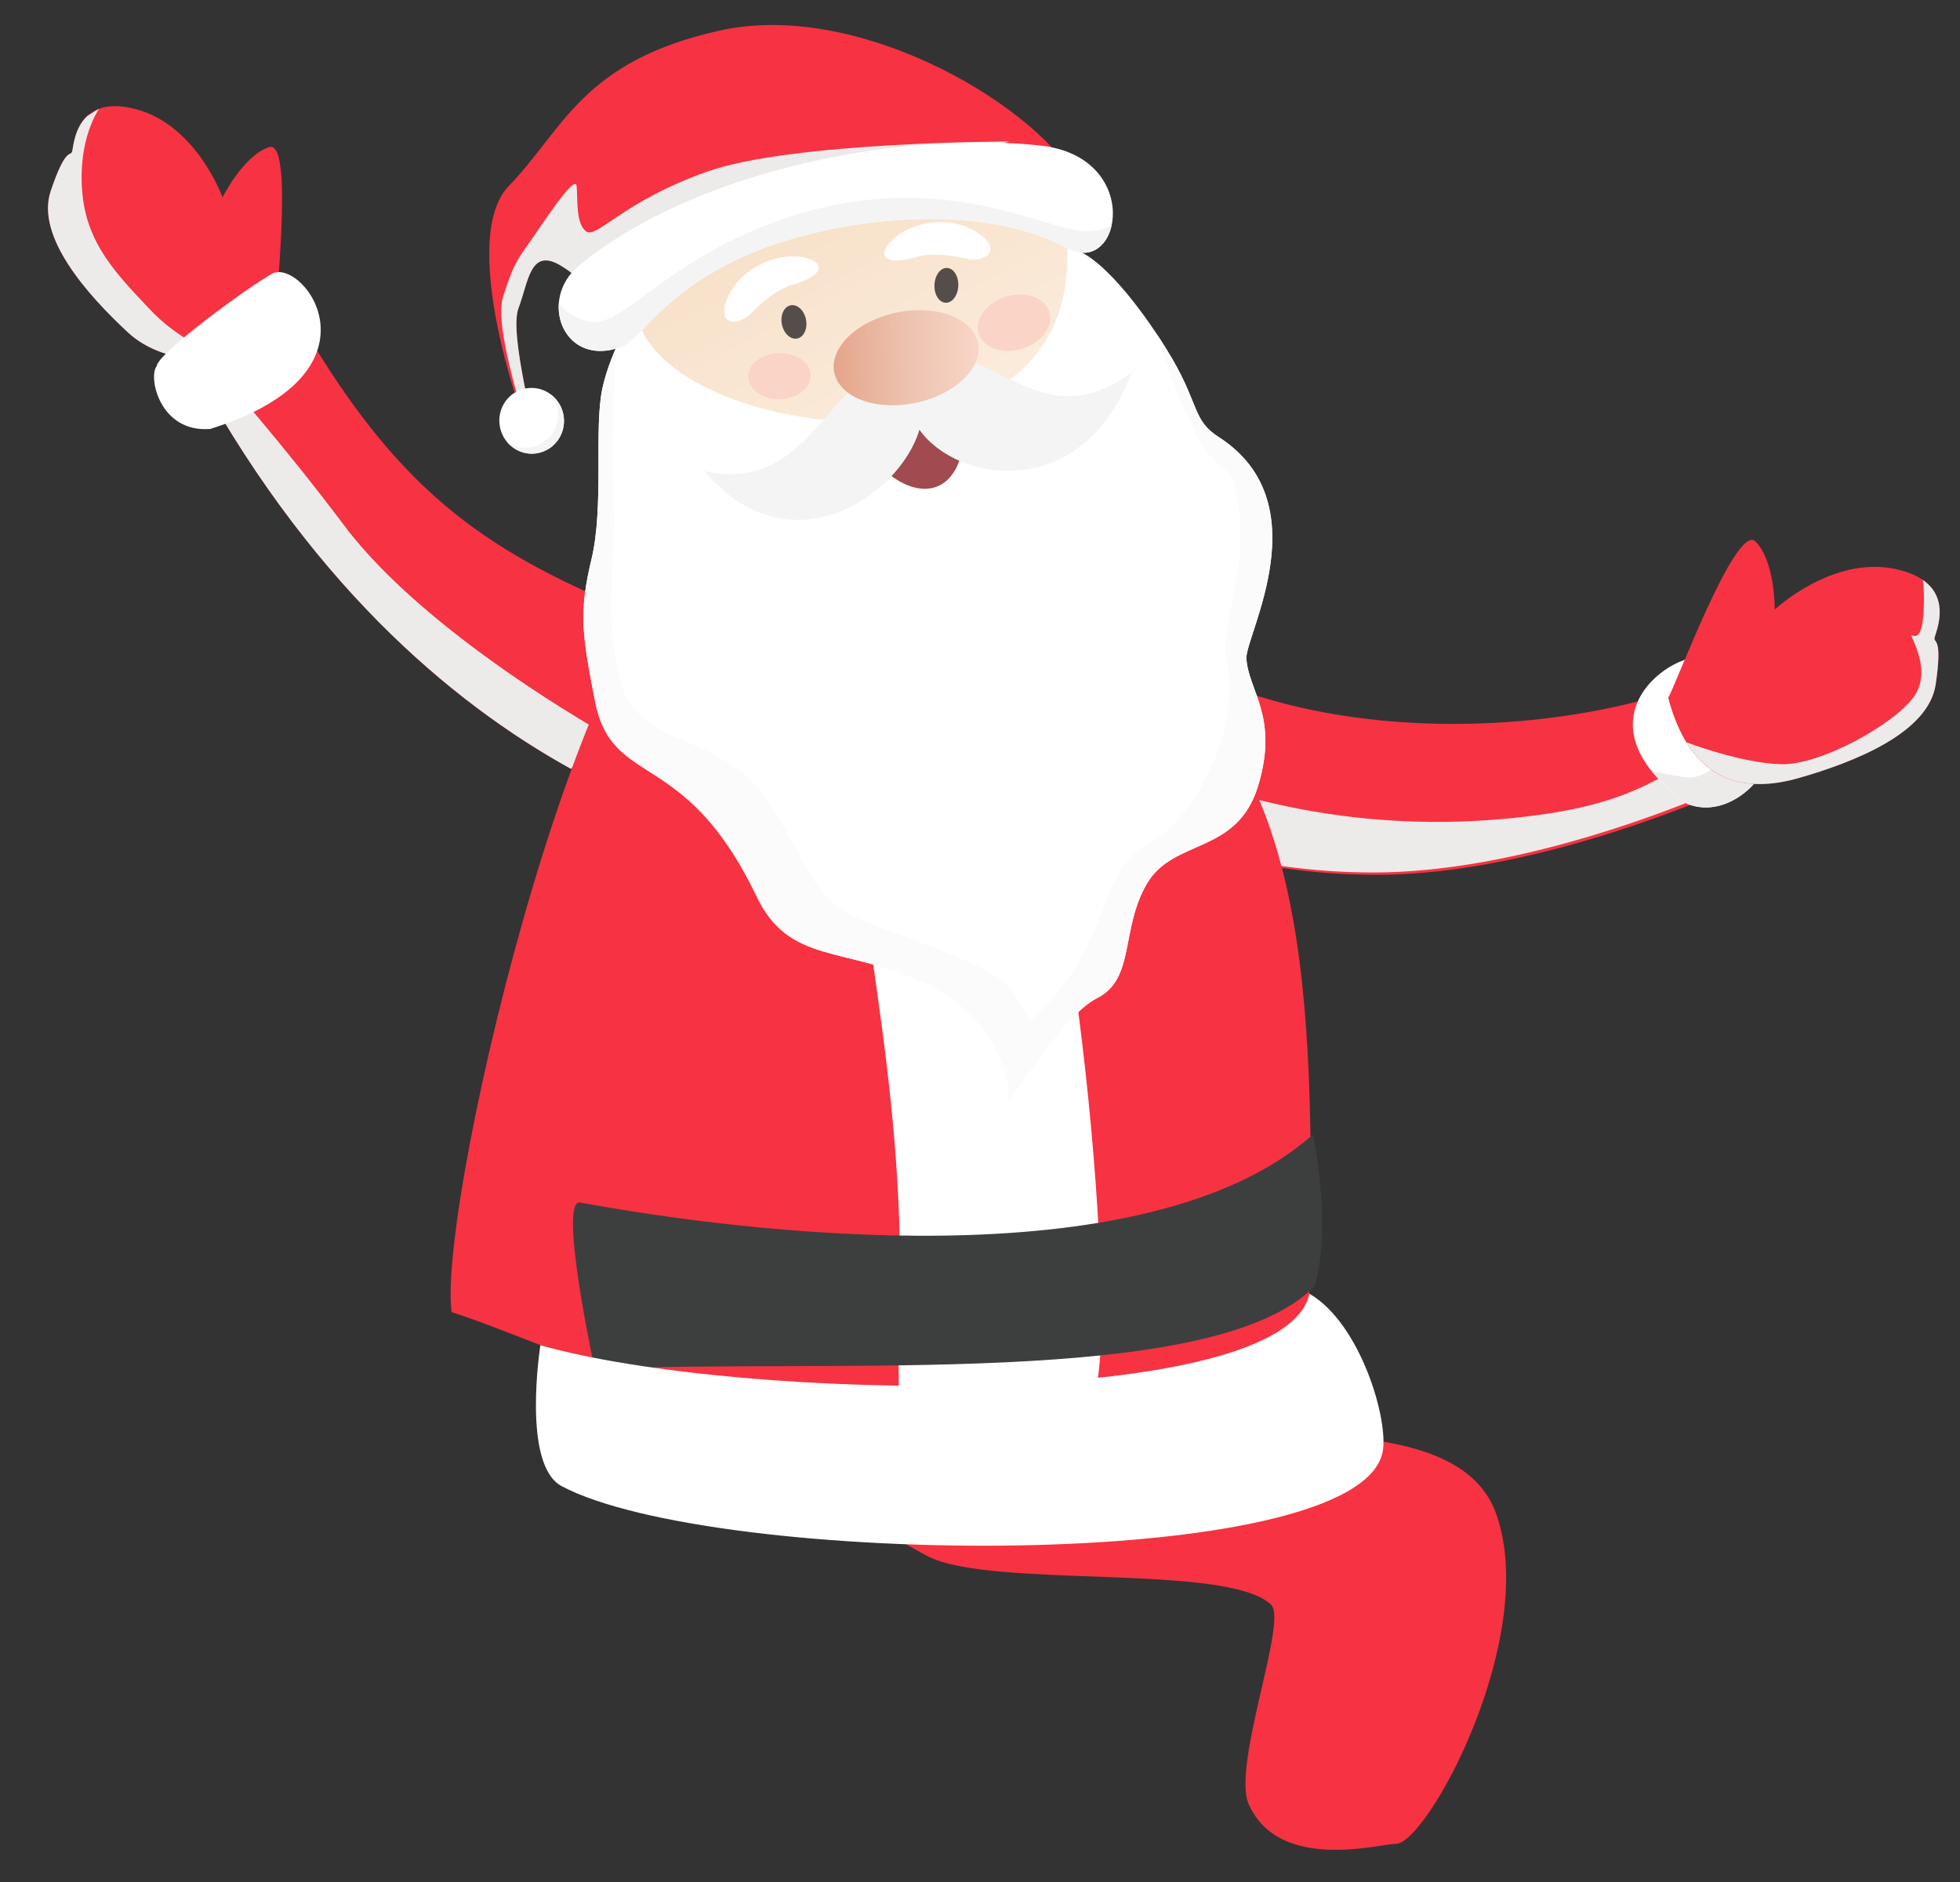 <svg version="1.2" xmlns="http://www.w3.org/2000/svg" viewBox="0 0 226 217" width="226" height="217">
	<rect x="0" y="0" width="226" height="217" fill="#333333" stroke="none"/>
	<defs>
		<linearGradient id="g1" x2="1" gradientUnits="userSpaceOnUse" gradientTransform="matrix(-35.991,-69.23,97.746,-50.816,90.629,64.328)">
			<stop offset="0" stop-color="#fceee0"/>
			<stop offset="1" stop-color="#f1d0ab"/>
		</linearGradient>
		<linearGradient id="g2" x2="1" gradientUnits="userSpaceOnUse" gradientTransform="matrix(-16.742,.437,-0.284,-10.886,112.997,46.595)">
			<stop offset="0" stop-color="#f7d4c5"/>
			<stop offset=".04" stop-color="#f7d4c5"/>
			<stop offset=".5" stop-color="#edc2af"/>
			<stop offset="1" stop-color="#e5a58a"/>
		</linearGradient>
	</defs>
	<style>
		.s0 { fill: #f73242 } 
		.s1 { fill: url(#g1) } 
		.s2 { mix-blend-mode: multiply;fill: #edebea } 
		.s3 { fill: #ffffff } 
		.s4 { fill: #edebea } 
		.s5 { fill: #3d3f3e } 
		.s6 { fill: #a14a4f } 
		.s7 { fill: #f4f4f4 } 
		.s8 { fill: url(#g2) } 
		.s9 { fill: #554d4a } 
		.s10 { fill: #fad4c6 } 
		.s11 { mix-blend-mode: multiply;fill: #f4f4f4 } 
		.s12 { fill: #fcfbfb } 
	</style>
	<g id="OBJECTS">
		<g id="&lt;Group&gt;">
			<g id="Folder 1">
				<path id="&lt;Path&gt;" class="s0" d="m135.35 130.76c2.46 7.62 13.45 19.13 17.36 34.04 0.42 1.59 16.26-0.06 19.78 9.64 5.14 14.18-8 38.31-11.59 38.13-1.53-0.08-13.36 3.38-16.91-4.56-1.98-4.44 4.52-21.12 2.58-23.01-5-4.87-32.46-1.78-39.69-5.64-28.06-15-32.67-36.95-32.44-40.78 0.4-6.8 8.19-20.48 11.47-20.75 3.28-0.28 49.44 12.93 49.44 12.93z"/>
				<path id="&lt;Path&gt;" class="s1" d="m97.44 23.86c-14.4 2.47-26.38 8.17-24.56 18.79 1.82 10.61 14.97 17.22 29.38 14.75 14.4-2.47 24.61-13.08 22.79-23.69-1.82-10.62-13.2-12.32-27.61-9.85z"/>
				<path id="&lt;Path&gt;" class="s0" d="m90.91 77.59c-30.69-11.95-42.89-14.94-59.44-46.09l-9.87 9.6c28.67 54.32 71.43 56.82 70.61 56.05-0.8-0.77-1.3-19.56-1.3-19.56z"/>
				<path id="&lt;Path&gt;" class="s2" d="m22.71 40.02l-1.11 1.08c13.62 25.8 30.42 39.9 44.21 47.52 2.3-2.15 4.11-3.92 4.11-3.92 0 0-20.69-11.45-30.18-24.05-7.13-9.49-14.04-17.32-17.03-20.63z"/>
				<path id="&lt;Path&gt;" class="s0" d="m31.81 36.92c-0.22-0.85 2.19-20.92-0.78-19.96-2.96 0.95-5.37 5.79-5.37 5.79 0 0-2.98-8.31-9.97-10.16-6.99-1.86-7.17 4.15-7.36 4.84-0.19 0.69-0.72-0.64-2.48 4.59-1.76 5.22 4.19 11.93 8.9 16.3 4.71 4.37 12.75 3.2 13.2 2.81 0.45-0.39 3.86-4.21 3.86-4.21z"/>
				<path id="&lt;Path&gt;" class="s2" d="m23.85 40.35c0.65 0.15-3.15-1.01-6.72-4.84-3.58-3.83-7.2-7.38-7.66-13.52-0.46-6.05 1.89-9.34 1.96-9.45q-0.01 0.01-0.03 0.02c-0.09 0.05-0.58 0.34-1.34 0.82-1.5 1.4-1.62 3.65-1.73 4.05-0.19 0.69-0.72-0.64-2.48 4.59-1.76 5.22 4.19 11.93 8.9 16.3 2.03 1.88 4.68 2.74 7.07 3.07 1.1-0.65 1.89-1.08 2.03-1.04z"/>
				<path id="&lt;Path&gt;" class="s3" d="m31.47 31.5c-3.1 1.72-13.28 9.26-13.39 10.68-1.04 1.27 0.34 7.74 6.16 7.27 20.57-6.43 10.94-19.53 7.23-17.95z"/>
				<path id="&lt;Path&gt;" class="s0" d="m115.98 64.61c-3.41 1.3-7.69 5.22-4.69 14 3.64 10.65 23.23 22.27 47.51 22.24 24.29-0.03 54.12-15.96 52.24-16.01-1.87-0.05-7.87-9.54-7.87-9.54-19.45 11.12-58.49 12.18-75.73-5.12-2.56-2.58-8.51-6.7-11.46-5.57z"/>
				<path id="&lt;Path&gt;" class="s2" d="m193.55 88.63c-2.96 1.28-6.16 3.9-15.57 5.24-41.35 5.91-67.91-19.8-67.98-19.87q0.15 1.94 0.96 4.34c3.65 10.65 23.23 22.27 47.52 22.24 16.26-0.02 34.99-7.16 45.04-11.9 0.39-3.27 0.38-6.17 0.49-6.72 0.25-1.23-7.51 5.38-10.46 6.67z"/>
				<path id="&lt;Path&gt;" class="s3" d="m197.07 76.11c1.82 2.18 6.86 10.91 6.27 12.11 0.28 1.3-4.01 6.29-8.75 4.47-14.44-10.37 0.08-18.8 2.48-16.58z"/>
				<path id="&lt;Path&gt;" class="s4" d="m200.16 85.25c0 0-2.47 4.93-6.03 4.33-3.34-0.56-3.72-0.75-3.75-0.78 0.99 1.25 2.36 2.55 4.21 3.89 4.74 1.82 9.03-3.17 8.75-4.47 0.14-0.29-0.04-1.01-0.42-1.95-1.42-0.68-2.76-1.02-2.76-1.02z"/>
				<path id="&lt;Path&gt;" class="s0" d="m192.35 80.42c0.61-0.68 7.79-20.26 10.07-17.99 2.27 2.26 2.22 7.84 2.22 7.84 0 0 6.63-6.24 13.93-4.67 7.3 1.57 4.65 7.18 4.5 7.9-0.15 0.72 0.96-0.25 0.13 5.38-0.82 5.63-9.44 9-15.82 10.82-8.77 2.49-13.12-2.03-15.03-9.28z"/>
				<path id="&lt;Path&gt;" class="s2" d="m220.43 73.26c-0.27 0.05 2.46 3.96 0.24 7.07-2.22 3.12-10.71 7.91-15.34 7.77-4.53-0.13-10.59-2.42-10.87-2.52 2.46 4 6.51 5.94 12.92 4.12 6.38-1.82 15-5.19 15.82-10.82 0.83-5.63-0.28-4.66-0.13-5.38 0.12-0.59 1.89-4.39-1.35-6.64 0.08 0.77 0.14 1.61 0.12 2.56-0.07 4.82-1.15 3.78-1.41 3.84z"/>
				<path id="&lt;Path&gt;" class="s0" d="m136.25 78.94c-13.09-12.46-38.02-11.5-53.6-14.79-14.03-1.96-32.28 74.2-30.58 87.11 15.18 4.77 66.14 30.93 98.66 7.97 1-37.42 1.43-65.14-14.48-80.29z"/>
				<path id="&lt;Path&gt;" class="s3" d="m97.09 84.59c2.47 23.52 7.78 44.66 6.49 69.24l0.09 8.47 21.93-1.25c4.02-0.23-1.25-65.19-9.08-77.72z"/>
				<path id="&lt;Path&gt;" class="s5" d="m151.6 148.26c-11.59 11.93-55.89 8.32-83.02 9.58 0 0-4.27-19.69-1.68-19.21 18.21 3.35 65.08 9.44 84.5-7.85 1.16 6.37 1.55 12.36 0.2 17.48z"/>
				<path id="&lt;Path&gt;" class="s3" d="m150.98 149.14c-2.86 13.57-65.66 12.48-88.67 5.94 0 0-2.19 13.8 2.46 16.25 17.55 9.3 91.4 10.18 94.63-3.82 0.82-3.55-2.46-14.92-8.42-18.37z"/>
				<path id="&lt;Path&gt;" class="s3" d="m123.04 28.61c3.44 0.06 8.98 7.38 12.1 12.71 3.12 5.33 2.4 7.15 5.35 9.04 11.83 7.57 3.11 22.88 3.23 25.52 0.17 3.68 3.78 6.72 1.35 14.71-2.43 7.99-9.74 6.03-12.81 11.26-3.08 5.22-1.34 10.99-5.74 13.2-4.4 2.22-10.55 13.13-10.3 11.76 0.26-1.37-0.53-9.19-9.63-13.48-9.11-4.29-15.57-2.1-19.33-9.97-8.33-17.4-16.67-12.32-18.66-22.58-1.47-7.6-1.89-10.13-0.4-16.3 1.48-6.17 0.26-15.14 1.26-19.71 0.99-4.57 3.92-9.16 3.92-9.16 1.11 14.82 50.99 22.14 49.66-7z"/>
				<path id="&lt;Path&gt;" class="s6" d="m111.06 46.95c-5.19 3.79-10.74 2.77-12.88 2.72 6.46 10.24 14.16 8.22 12.88-2.72z"/>
				<path id="&lt;Path&gt;" class="s7" d="m130.49 42.92c-5.59 14.95-20.03 12.88-24.48 6.59-2.34 7.86-15.23 16.25-24.75 4.8 13.17 2.89 14.48-13.65 23.72-11.76 8.07-5.9 14.05 8.96 25.51 0.37z"/>
				<path id="&lt;Path&gt;" class="s8" d="m103.77 35.96c-4.6 0.82-8 3.85-7.61 6.76 0.4 2.92 4.44 4.62 9.03 3.8 4.6-0.82 8-3.85 7.61-6.76-0.4-2.92-4.44-4.62-9.03-3.8z"/>
				<path id="&lt;Path&gt;" class="s9" d="m109.18 30.89c-0.76-0.02-1.4 0.87-1.43 1.98-0.04 1.11 0.55 2.02 1.31 2.03 0.76 0.02 1.4-0.87 1.44-1.98 0.03-1.11-0.56-2.02-1.32-2.03z"/>
				<path id="&lt;Path&gt;" class="s9" d="m90.99 35.25c-0.74 0.29-1.08 1.37-0.77 2.39 0.31 1.03 1.16 1.62 1.89 1.33 0.73-0.3 1.07-1.37 0.76-2.4-0.31-1.02-1.15-1.61-1.88-1.32z"/>
				<path id="&lt;Path&gt;" class="s3" d="m91.19 32.89c-1.48 0.43-3.36 1.93-4.41 3.05-1.55 1.67-3.92 1.61-3.11-1 1.07-3.4 4.59-5.28 7.47-5.38 3.13-0.12 5.41 1.77 0.05 3.33z"/>
				<path id="&lt;Path&gt;" class="s3" d="m105.87 29.58c1.49-0.43 3.87-0.18 5.36 0.2 2.21 0.57 4.18-0.75 2.08-2.51-2.73-2.29-6.7-1.99-9.19-0.53-2.7 1.6-3.6 4.41 1.75 2.84z"/>
				<path id="&lt;Path&gt;" class="s10" d="m112.84 38.43c0.5 1.66 2.73 2.46 4.98 1.78 2.26-0.68 3.68-2.57 3.18-4.23-0.49-1.66-2.72-2.46-4.98-1.78-2.25 0.68-3.68 2.57-3.18 4.23z"/>
				<path id="&lt;Path&gt;" class="s10" d="m86.28 43.45c0.04 1.47 1.68 2.61 3.67 2.56 1.99-0.05 3.57-1.28 3.53-2.75-0.04-1.46-1.68-2.6-3.67-2.55-1.99 0.05-3.57 1.28-3.53 2.74z"/>
				<path id="&lt;Path&gt;" class="s0" d="m123.67 20c-5.27-8.37-25.01-20.03-40.81-16.45-15.81 3.57-17.86 11.36-24.19 17.89-6.33 6.53 2.63 30.43 3 29.71 0.37-0.71-3.05-12.62-1.88-15.64 1.16-3.03 1.32-7.1 4.97-4.83 3.66 2.26 3 3.74 3 3.74 0 0 5.32-5.37 20.23-9.87 14.9-4.5 35.68-4.55 35.68-4.55z"/>
				<path id="&lt;Path&gt;" class="s2" d="m81.61 19.76c-9.79 3.43-12.85 7.86-14.05 6.9-1.2-0.95-0.92-3.69-1.07-5.21-0.16-1.53-4.23 4.81-5.6 6.73-1.37 1.91-1.8 2.63-2.89 6.05-1.09 3.42 2.47 13.7 2.35 14.04 0.7 1.91 1.23 3.05 1.32 2.88 0.37-0.71-3.05-12.62-1.88-15.64 1.16-3.03 1.32-7.1 4.97-4.83 3.66 2.26 3 3.74 3 3.74 0 0 5.32-5.37 20.23-9.87 2.59-0.78 5.36-1.43 8.17-1.96 10.4-3.49 20.22-6.28 20.22-6.28 0 0-24.99 0.02-34.77 3.45z"/>
				<path id="&lt;Path&gt;" class="s3" d="m60.73 44.76c2.03-0.31 3.94 1.11 4.26 3.19 0.31 2.07-1.08 4-3.12 4.31-2.03 0.31-3.94-1.12-4.25-3.19-0.32-2.07 1.07-4 3.11-4.31z"/>
				<path id="&lt;Path&gt;" class="s11" d="m64.99 47.95c-0.16-1.05-0.73-1.93-1.51-2.5 0.42 0.51 0.71 1.12 0.82 1.82 0.32 2.07-1.08 4-3.11 4.31-1.01 0.16-1.99-0.12-2.76-0.69 0.81 1.01 2.09 1.57 3.44 1.37 2.04-0.31 3.43-2.24 3.12-4.31z"/>
				<path id="&lt;Path&gt;" class="s3" d="m66.79 30.59c-4.87 3.98-1.77 11.97 4.96 9.36 2.08-0.8 4.97-6.58 14.76-10.71 9.79-4.14 26.37-6.13 36.53-0.63 6.31 3.42 8.82-10.57-3.14-11.84-15.26-1.62-39.15 2.42-53.11 13.82z"/>
				<path id="&lt;Path&gt;" class="s12" d="m87.95 91.59c-5.17-7.13-14.29-5.41-16.37-12.9-0.51-1.83-0.79-3.56-0.95-5.25-0.47-5.24 0.38-10.04 0.13-15.74-0.3-6.99 0.21-16.22 0.29-17.51q-0.03 0.01-0.07 0.02c-0.6 1.39-1.18 2.98-1.52 4.56-1 4.57 0.22 13.54-1.26 19.71-1.49 6.17-1.07 8.7 0.4 16.3q0.03 0.15 0.06 0.29c2.09 9.88 10.35 5.05 18.6 22.29 3.76 7.87 10.22 5.68 19.33 9.97 3.87 1.83 6.24 4.29 7.66 6.63q0.5 0.82 0.85 1.6 0.03 0.07 0.06 0.13c1.07 2.43 1.18 4.48 1.06 5.12-0.15 0.8 1.88-2.57 4.47-5.96q0.03-0.04 0.06-0.08 0.85-1.12 1.76-2.17c1.35-1.57 2.75-2.91 4.01-3.55 4.4-2.21 2.66-7.98 5.74-13.2 3.07-5.23 10.38-3.27 12.81-11.26 2.43-7.99-1.18-11.03-1.35-14.71-0.04-0.89 0.93-3.22 1.77-6.22 1.66-5.87 2.84-14.29-5-19.3-2.95-1.89-2.23-3.71-5.35-9.04q-0.83-1.41-1.79-2.87c0.98 3.14 2.57 7.7 4.55 11.57 3.41 6.64 4.11 1.44 4.95 9.03 0.26 2.3 0.17 4.37-0.07 6.26-0.53 4.33-1.82 7.67-1.38 10.48 0.65 4.02 0.78 9.13-3.75 16.26-4.52 7.12-7.31 3.55-10.44 12.66-3.13 9.1-8.55 13.02-8.55 13.02 0 0-0.01-0.41-1.84-3.32-1.82-2.92-9.7-5.27-16.77-8.05-7.08-2.78-6.94-7.63-12.1-14.77z"/>
				<path id="&lt;Path&gt;" class="s11" d="m128.17 26c-0.75 0.37-1.64 0.63-2.71 0.66-5.05 0.13-17.9-8.38-37.54-0.53-12.22 4.89-16.47 12.04-20.29 10.88-1.7-0.52-2.66-1.31-3.19-2.03-0.26 3.5 2.65 6.77 7.31 4.97 2.08-0.8 4.97-6.58 14.76-10.71 9.79-4.14 26.37-6.13 36.53-0.63 2.62 1.42 4.59-0.18 5.13-2.61z"/>
				<path id="&lt;Path&gt;" class="s11" d="m130.16 43.75c-1.22 1.27-3.61 3.8-5.37 5.65-2.46 2.59-7.51 2.73-11.33 1.56-3.82-1.16-7.6-2.92-7.6-2.92 0 0-0.52 0.87-1.27 1.89-1.36 1.87-8.6 9.07-14.94 7.97-4.02-0.7-6.73-2.39-8.17-3.55q-0.11-0.02-0.22-0.04c9.52 11.45 22.41 3.06 24.75-4.8 4.36 6.17 18.33 8.26 24.15-5.76z"/>
			</g>
		</g>
	</g>
</svg>